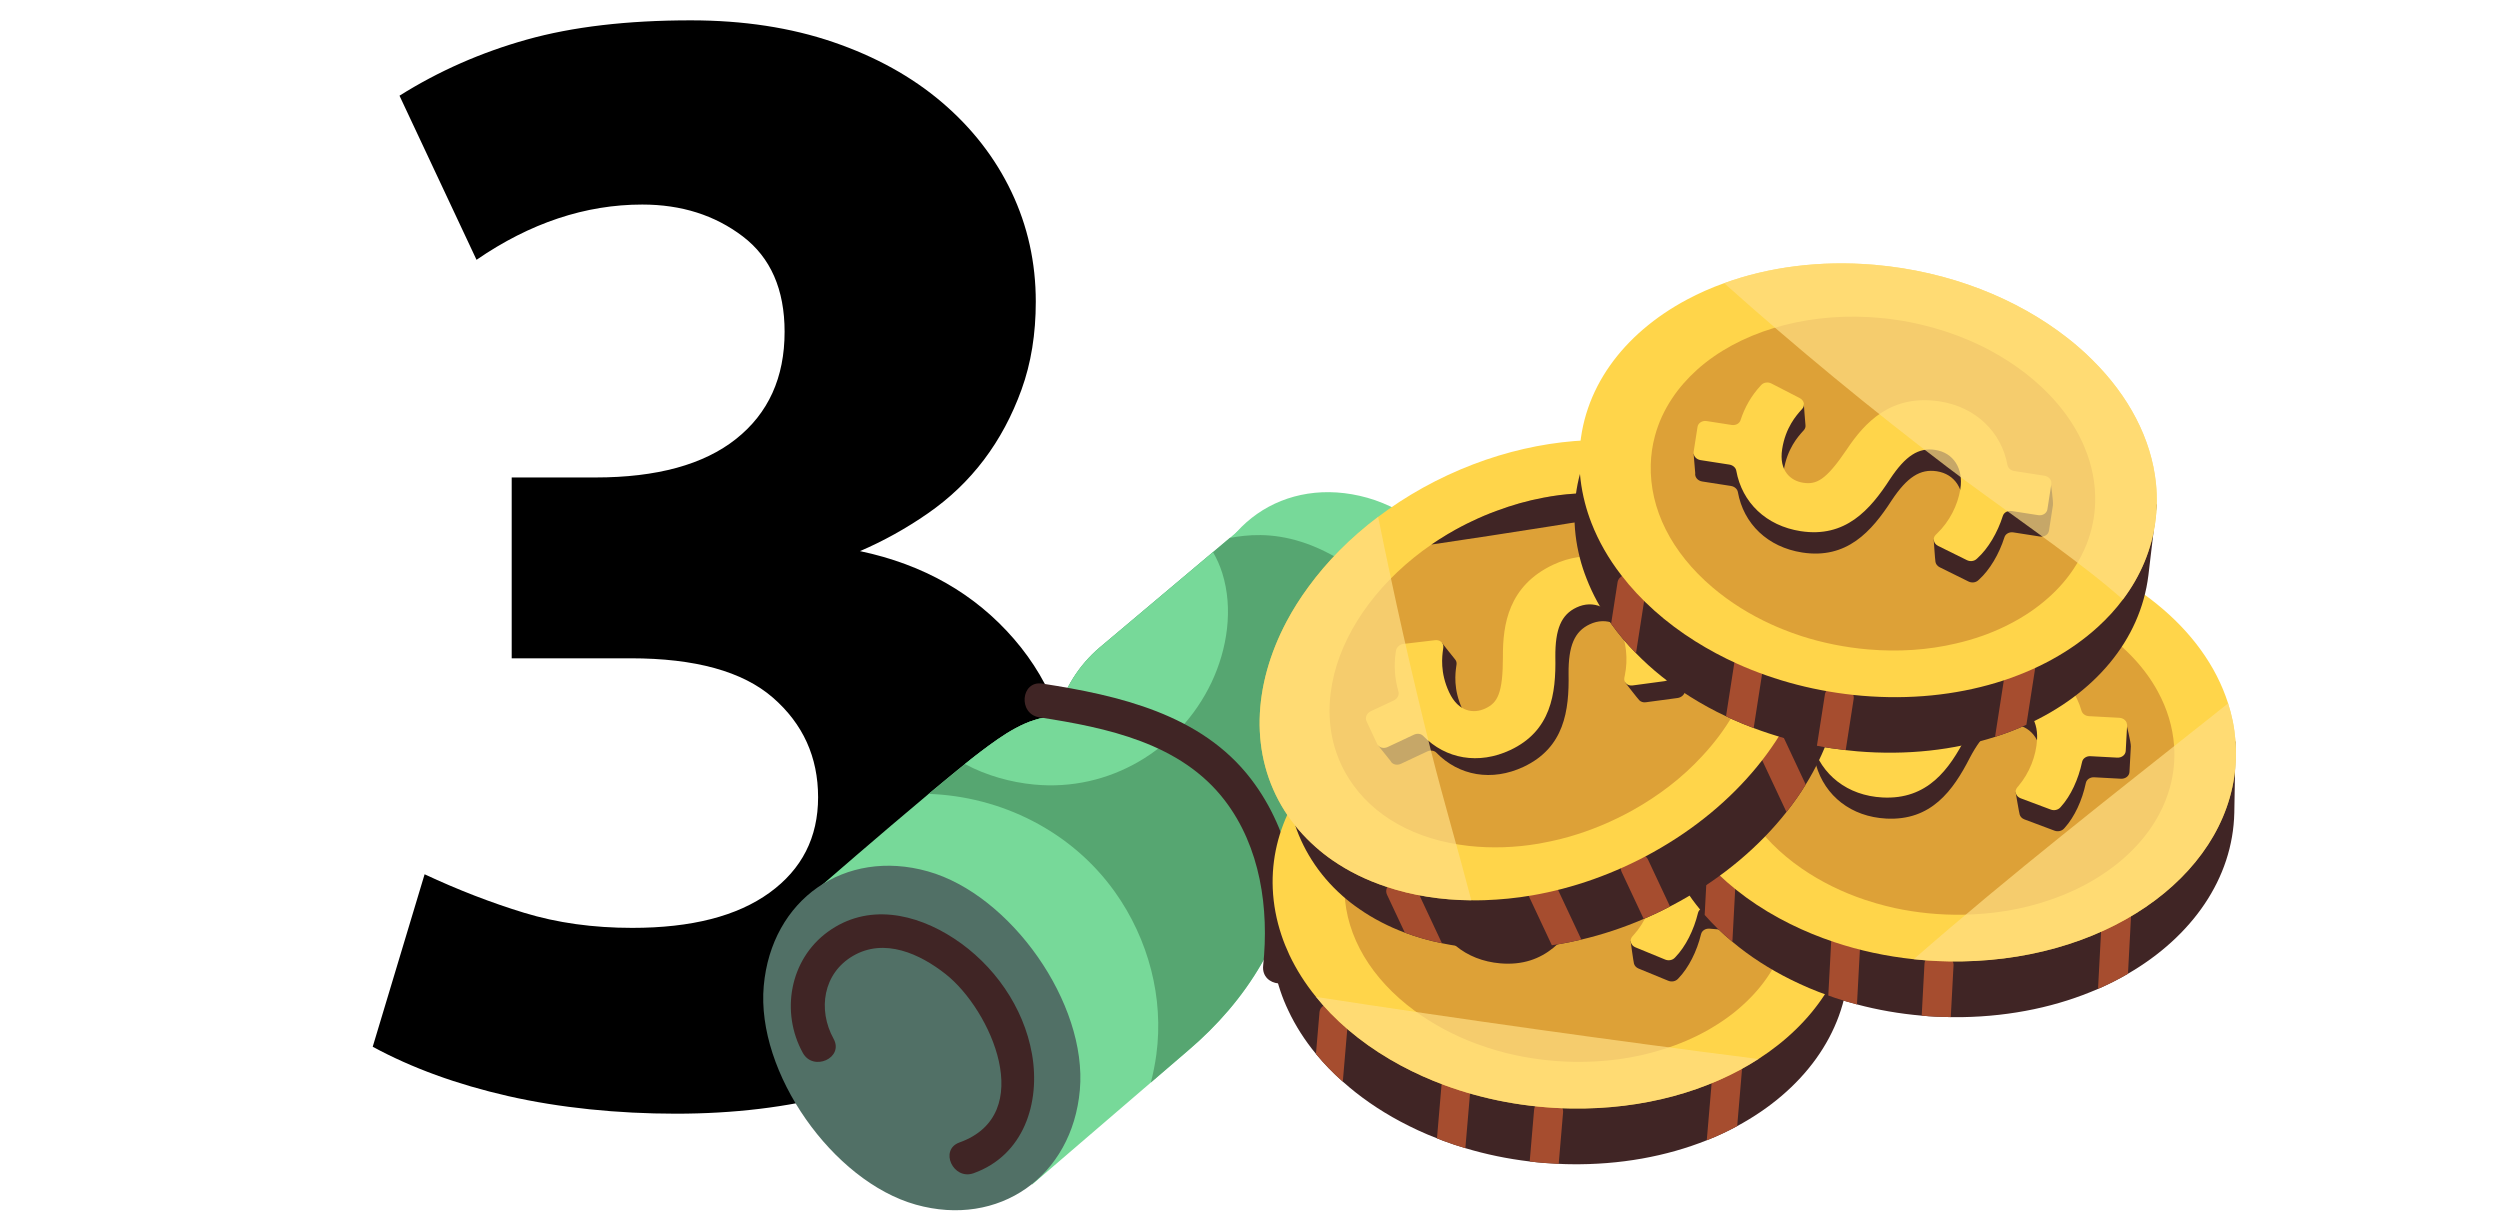 <?xml version="1.0" encoding="UTF-8"?><svg id="Layer_1" xmlns="http://www.w3.org/2000/svg" viewBox="0 0 1700.16 828.94"><g id="Layer_4"><path d="m271.7,65.07c26.56-16.69,55.4-29.41,86.54-38.14,31.12-8.73,68.33-13.1,111.6-13.1,35.66,0,67.92,4.94,96.79,14.8,28.84,9.87,53.52,23.53,74,41s36.24,37.78,47.25,60.92c11.01,23.16,16.52,48.02,16.52,74.58,0,22.02-3.22,41.94-9.68,59.77-6.45,17.84-14.99,33.78-25.62,47.83s-23.35,26.19-38.15,36.44c-14.8,10.25-30.17,18.79-46.11,25.62,43.27,9.12,78.18,29.05,104.76,59.79,26.56,30.75,39.85,67.75,39.85,111.02,0,35.68-6.64,66.8-19.94,93.37-13.28,26.58-31.88,48.59-55.79,66.04-23.92,17.46-52.38,30.56-85.4,39.29-33.03,8.72-69.27,13.08-108.74,13.08s-78.95-4-113.88-11.94c-34.92-7.96-65.66-19.16-92.23-33.59l35.29-117.29c22.77,10.64,45.35,19.37,67.75,26.21,22.4,6.84,46.88,10.24,73.46,10.24,40.22,0,71.34-7.96,93.37-23.92,22.01-15.94,33.02-37.58,33.02-64.91s-10.25-49.9-30.75-67.75c-20.5-17.84-52.76-26.75-96.77-26.75h-80.85v-122.98h56.93c41.75,0,73.63-8.73,95.64-26.19,22.01-17.47,33.02-41.75,33.02-72.87,0-28.84-9.5-50.48-28.48-64.91-18.97-14.42-41.75-21.63-68.31-21.63-38.71,0-76.29,12.54-112.72,37.58l-52.38-111.6h0Z" style="stroke-width:0px;"/></g><g id="Layer_3"><path d="m998.32,553.43l-13.69,11.49-68.32,57.33c-5.15,4.4-10.94,8.06-17.28,10.4-9.12,3.37-18.65,4.27-26.96-1-1.05-.67-2.26-.35-2.76.8-3.36,7.97-7.21,15.66-11.49,23.09-12.94,22.44-30.14,42.13-49.88,58.91l-25.26,21.7-80.79,69.42-144.03-202.72s40.26-34.99,73.68-62.95c14.54-12.16,27.78-23.01,35.87-29.08,14.19-10.64,31.21-23.06,49.74-23.55.71-.02,1.56-.33,1.83-1.04l.06-.16c4.68-17.8,14.73-33.74,28.76-45.67l88.58-74.59,17.92-15.11,16.87,23.74,115.16,162.13,11.99,16.87h0Z" style="fill:#77d999; stroke-width:0px;"/><path d="m734.37,741.28c-5.23,58.9-55.18,93.79-111.57,77.95-56.39-15.84-108.65-89.82-103.41-148.71s55.18-93.79,111.57-77.95c56.39,15.84,108.65,89.82,103.41,148.71Z" style="fill:#517066; stroke-width:0px;"/><path d="m701.81,716.76c-5.63-31.99-26.01-60.85-53.03-78.54-26.24-17.19-58.83-24.18-85.83-4.51-25.94,18.89-32.2,54.7-16.99,82.31,7.11,12.91,28.1,3.44,20.94-9.56-10.9-19.77-7.19-44.54,13.26-56.43,21.29-12.38,45.32-1.47,62.95,12.44,30.8,24.3,62.49,95.48,9.42,114.46-13.97,4.99-4.31,25.9,9.56,20.94,33.97-12.15,45.6-47.65,39.72-81.1h0Z" style="fill:#402525; stroke-width:0px;"/><path d="m1033.31,487.23c-5.24,58.89-55.18,93.79-111.57,77.95-56.39-15.84-108.65-89.82-103.41-148.71,5.24-58.89,55.18-93.79,111.57-77.95,56.39,15.84,108.65,89.82,103.41,148.71Z" style="fill:#77d999; stroke-width:0px;"/><path d="m957.94,420.2c-55.82-60.91-97.99-58.78-121.57-54.38l-11.46,9.65-77.12,64.93c-14.03,11.93-24.08,27.87-28.76,45.67l-.06.16c-.27.71-1.12,1.02-1.83,1.04-18.54.49-35.56,12.91-49.74,23.55-3.06,2.29-6.89,5.29-11.17,8.78-7.14,5.69-15.68,12.75-24.7,20.3,48.94,1.66,97,25.03,126.67,66.67,22.9,32.13,33.37,72.15,28.2,110.55-.86,6.45-2.14,12.78-3.73,19.04l25.26-21.7c19.74-16.78,36.95-36.47,49.88-58.91,4.28-7.42,8.13-15.11,11.49-23.09.5-1.15,1.71-1.47,2.76-.8,8.31,5.28,17.84,4.37,26.96,1,6.34-2.34,12.13-6,17.28-10.4l68.32-57.33c18.64-30.77,14.05-100.29-26.69-144.73h0Z" style="fill:#56a671; stroke-width:0px;"/><path d="m831.21,389.72c-1.6-5.12-3.73-9.85-6.3-14.25l-77.12,64.93c-14.03,11.93-24.08,27.87-28.76,45.67l-.06.16c-.27.71-1.12,1.02-1.83,1.04-18.54.49-35.56,12.91-49.74,23.55-3.06,2.29-6.89,5.29-11.17,8.78,14.52,7.84,31.26,12.44,47.06,13.94,50.88,4.91,98.64-23.38,120.55-69.3,10.79-22.72,15.02-50.23,7.38-74.53h0Z" style="fill:#77d999; stroke-width:0px;"/><path d="m881.96,658.74c4.71-44.81-3.28-92.47-31.19-128.94-33.79-44.16-89.88-56.86-141.95-64.91-14.63-2.26-16.64,20.67-2.02,22.93,45.93,7.1,96.26,17.49,126.14,56.54,24.27,31.72,30.16,73.57,26.09,112.35-1.54,14.72,21.38,16.79,22.94,2.03h0Z" style="fill:#402525; stroke-width:0px;"/><path d="m1190.03,539.1c6.49,4.38,12.63,9.06,18.31,14.03,26.07,22.48,51.16,57.35,51.16,57.35,0,0-2.13,44.8-2.35,48.21-2.37,44.52-31.26,83.14-75.74,107.11-6.54,3.57-13.48,6.78-20.69,9.66-27.26,10.88-58.88,16.81-92.93,16.29-2.6-.05-5.17-.11-7.77-.27-6.68-.27-13.27-.8-19.73-1.61-15.16-1.79-29.82-4.85-43.75-9.04-4.99-1.48-9.87-3.12-14.67-4.88-1.57-.56-3.11-1.16-4.63-1.82-8.73-3.35-17.04-7.23-25.03-11.5-14.46-7.73-27.61-16.84-39.01-27.05-6.7-5.88-12.79-12.21-18.26-18.85-7.6-9.23-13.92-19.1-18.78-29.45-2.1-4.4-3.93-8.88-5.46-13.47-3.42-10.23-5.46-20.83-5.89-31.69-3.32-80.87,82.17-145.08,190.99-143.35,51.09.78,98.24,16.01,134.22,40.29h0Z" style="fill:#402525; stroke-width:0px;"/><path d="m917.06,690.12l-3.87,45.48c-6.7-5.88-12.79-12.21-18.26-18.85l2.41-28.31c.8-9.41,20.52-7.73,19.72,1.68h0Z" style="fill:#a64d2f; stroke-width:0px;"/><path d="m1185.92,712.63l-4.52,53.18c-6.54,3.57-13.48,6.78-20.69,9.66l5.49-64.51c.8-9.4,20.52-7.73,19.72,1.68h0Z" style="fill:#a64d2f; stroke-width:0px;"/><path d="m1000.46,734.77l-3.92,46.07c-4.99-1.48-9.87-3.12-14.67-4.88-1.57-.56-3.11-1.16-4.63-1.82l3.49-41.05c.8-9.4,20.52-7.73,19.72,1.68h0Z" style="fill:#a64d2f; stroke-width:0px;"/><path d="m1063,756.46l-2.98,35.02c-6.68-.27-13.27-.8-19.73-1.61l2.99-35.09c.8-9.37,20.52-7.73,19.72,1.68Z" style="fill:#a64d2f; stroke-width:0px;"/><path d="m1259.41,620.83c-2.14,39.98-26.11,75.23-63.56,99.37-33.6,21.67-78.09,34.43-127.32,33.64-30.55-.5-59.68-6.12-85.89-15.75-10.43-3.85-20.29-8.29-29.69-13.32-21.08-11.28-39.26-25.38-53.53-41.56-1.51-1.71-2.99-3.45-4.41-5.23-7.33-8.98-13.42-18.58-18.15-28.57-2.04-4.38-3.88-8.88-5.39-13.45-3.42-10.26-5.46-20.85-5.92-31.7-3.29-80.85,82.2-145.08,191.01-143.37h.4c50.94.89,97.89,16.11,133.8,40.31,6.51,4.37,12.63,9.08,18.35,14.04,26.08,22.49,43.63,50.41,48.9,80.89.79,4.7,1.28,9.5,1.51,14.34.13,3.49.13,6.94-.1,10.36h.01Z" style="fill:#ffd54a; stroke-width:0px;"/><path d="m1065.96,496.74c-1.52-.06-3.06-.09-4.58-.13-1.81-.05-3.63-.04-5.45,0-.23.02-.43,0-.66.01-45.47.66-87.69,16.77-113.91,43.7-6.26,6.5-11.5,13.38-15.61,20.62-4.81,8.4-8.17,17.29-9.94,26.45-1.27,6.43-1.77,12.99-1.47,19.61,1.24,30.07,18.15,58.6,47.72,80.39,12.58,9.26,26.82,16.83,42.07,22.49,2.53.94,5.13,1.82,7.73,2.67,4.08,1.34,8.3,2.52,12.5,3.61,14.84,3.67,30.37,5.72,46.22,5.98,10.28.15,20.33-.45,30.15-1.76,9.98-1.36,19.67-3.48,29.02-6.38,11.79-3.59,22.58-8.25,32.29-13.79.8-.46,1.57-.93,2.33-1.39,5.14-3.03,10.01-6.38,14.51-9.92,4.18-3.31,8.07-6.84,11.65-10.49,6.22-6.37,11.46-13.28,15.61-20.62,3.29-5.73,5.88-11.71,7.79-17.85,2.79-9.07,4.08-18.5,3.69-28.2-.54-12.75-3.89-25.25-9.85-37.04-8.01-16.03-20.84-30.81-37.86-43.35-7.4-5.42-15.3-10.25-23.69-14.46-.67-.32-1.36-.68-2.06-1-6.33-3.15-13-5.89-19.86-8.26-10.29-3.62-21.04-6.35-32.11-8.18-5.89-1.03-11.86-1.77-17.9-2.22-2.75-.24-5.51-.41-8.34-.51h0Z" style="fill:#dda137; stroke-width:0px;"/><path d="m1047.87,597.42c-12.8,22.12-19.03,25.51-28.13,24.74-8.47-.72-17.06-6.83-15.78-21.81,1.26-14.84,8.12-23.64,11.05-27.4l.7-.89c.85-1.09,1.11-2.37.86-3.57-.31-1.49-2.1-14.2-2.1-14.2l-20.88,2.06c-2.44-1.05-5.34-.41-6.87,1.51l-.51.64c-5.66,7.1-9.58,15.08-11.88,24.23-.58,2.32-3.07,3.85-5.77,3.62l-17.18-1.46c-3.04-.26-9.08,6.1-9.31,8.77l1.94,12.71c-.23,2.67,2.05,5.04,5.09,5.3l19.71,1.68c2.4.21,4.48,1.72,5.01,3.8,5.4,21.4,22.89,36,46.5,38,30.56,2.6,46.07-17.51,58.24-39.56,9.39-16.52,17.87-22.86,29.28-21.89,12.48,1.06,20.06,11.23,18.87,25.29-.97,11.33-17.77,21.21-17.77,21.21,0,0,1.87,13.77,2.27,15.16s1.47,2.65,3.11,3.32l20.21,8.31c2.26.93,4.9.44,6.48-1.21l.51-.53c6.87-7.13,12.47-18.27,15.32-30.02.57-2.35,3.05-3.91,5.78-3.68l18.2,1.55c3.04.26,5.68-1.7,5.91-4.37l1.48-17.36c.23-2.67-2.72-16.14-2.72-16.14l-23.01,9.08c-2.38-.21-4.41-1.73-4.94-3.79-5.67-22.2-24.4-37.86-48.84-39.94-33.61-2.86-50.16,18.18-60.82,36.84h.01Z" style="fill:#402525; stroke-width:0px;"/><path d="m1045.8,583.02c-12.8,22.12-19.03,25.51-28.13,24.74-8.47-.72-17.06-6.83-15.78-21.81,1.26-14.84,8.12-23.64,11.05-27.4l.7-.89c1.9-2.44.84-5.84-2.24-7.16l-19.88-8.56c-2.44-1.05-5.34-.41-6.87,1.51l-.51.64c-5.66,7.1-9.58,15.08-11.88,24.23-.58,2.32-3.07,3.85-5.77,3.62l-17.18-1.46c-3.04-.26-5.68,1.7-5.91,4.37l-1.46,17.11c-.23,2.67,2.05,5.04,5.09,5.3l19.71,1.68c2.4.21,4.48,1.72,5.01,3.8,5.4,21.4,22.89,36,46.5,38,30.56,2.6,46.07-17.51,58.24-39.56,9.39-16.52,17.87-22.86,29.28-21.89,12.48,1.06,20.06,11.23,18.87,25.29-.97,11.33-5.95,22.73-13.67,31.3l-.84.93c-2.21,2.45-1.17,6.12,2.11,7.46l20.21,8.31c2.25.93,4.9.44,6.48-1.21l.51-.53c6.87-7.13,12.47-18.27,15.32-30.02.57-2.35,3.05-3.91,5.78-3.68l18.2,1.55c3.04.26,5.68-1.7,5.91-4.37l1.48-17.36c.23-2.67-2.05-5.04-5.09-5.3l-20.64-1.76c-2.38-.21-4.41-1.73-4.94-3.79-5.67-22.2-24.4-37.86-48.84-39.94-33.61-2.86-50.16,18.18-60.82,36.84h.01Z" style="fill:#ffd54a; stroke-width:0px;"/><path d="m1194.83,720.08c-100.13-12.76-200.09-26.77-299.82-42.09,1.42,1.78,2.9,3.52,4.41,5.23,14.27,16.18,32.45,30.28,53.53,41.56,9.41,5.03,19.27,9.47,29.69,13.32,26.21,9.64,55.34,15.26,85.89,15.75,49.23.79,93.72-11.97,127.32-33.64-.33-.03-.69-.1-1.02-.13h0Z" style="fill:#ffdf85; isolation:isolate; opacity:.7; stroke-width:0px;"/><path d="m1448.62,435.33c6.63,4.18,12.91,8.66,18.74,13.45,26.77,21.65,52.94,55.71,52.94,55.71,0,0-.71,44.85-.83,48.26-.96,44.57-28.62,84.09-72.32,109.45-6.43,3.78-13.26,7.2-20.37,10.31-26.9,11.74-58.32,18.66-92.37,19.21-2.6.03-5.17.05-7.77-.02-6.68-.06-13.28-.38-19.77-.99-15.21-1.31-29.95-3.9-44.01-7.65-5.04-1.32-9.96-2.81-14.81-4.41-1.59-.51-3.14-1.06-4.69-1.67-8.83-3.07-17.26-6.69-25.38-10.71-14.69-7.27-28.13-15.96-39.85-25.8-6.88-5.67-13.17-11.8-18.85-18.26-7.89-8.98-14.52-18.65-19.7-28.84-2.24-4.34-4.21-8.76-5.88-13.29-3.74-10.11-6.11-20.64-6.88-31.48-5.87-80.72,77.55-147.6,186.37-149.3,51.09-.83,98.69,12.9,135.43,36.03h0Z" style="fill:#402525; stroke-width:0px;"/><path d="m1180.56,594.9l-2.43,45.58c-6.88-5.67-13.17-11.8-18.85-18.26l1.52-28.37c.51-9.43,20.27-8.37,19.77,1.06h0Z" style="fill:#a64d2f; stroke-width:0px;"/><path d="m1450,608.91l-2.84,53.29c-6.43,3.78-13.26,7.2-20.37,10.31l3.45-64.65c.5-9.42,20.27-8.37,19.77,1.06h0Z" style="fill:#a64d2f; stroke-width:0px;"/><path d="m1265.32,636.9l-2.46,46.17c-5.04-1.32-9.96-2.81-14.81-4.41-1.59-.51-3.14-1.06-4.69-1.67l2.2-41.14c.51-9.42,20.27-8.37,19.77,1.06h0Z" style="fill:#a64d2f; stroke-width:0px;"/><path d="m1328.52,656.6l-1.87,35.1c-6.68-.06-13.28-.38-19.77-.99l1.88-35.17c.5-9.39,20.27-8.37,19.77,1.06Z" style="fill:#a64d2f; stroke-width:0px;"/><path d="m1520.56,514.86c-1.65,75.99-82.5,137.32-186.57,138.96-11.02.16-21.9-.33-32.52-1.48-18.84-1.98-36.92-5.92-53.86-11.58-10.52-3.49-20.52-7.63-30.09-12.36-21.41-10.59-40.05-24.14-54.82-39.85-9.6-10.16-17.56-21.28-23.58-33.04-2.24-4.34-4.18-8.75-5.85-13.29-3.75-10.16-6.12-20.68-6.94-31.5-5.82-80.72,77.6-147.58,186.41-149.32.13,0,.27-.04.4-.04,50.97-.69,98.38,13.02,135.02,36.1,6.64,4.18,12.89,8.65,18.78,13.45,23.21,18.78,40.18,41.86,48.31,67.41,1.25,3.92,2.3,7.86,3.13,11.87.96,4.7,1.58,9.47,1.97,14.3.23,3.49.33,6.94.23,10.36h0Z" style="fill:#ffd54a; stroke-width:0px;"/><path d="m1323.28,396.92c-1.52-.02-3.06,0-4.58.02-1.81,0-3.63.07-5.44.17-.23.02-.43.01-.66.03-45.42,2.09-87.11,19.52-112.47,47.28-6.06,6.69-11.07,13.73-14.96,21.1-4.54,8.55-7.62,17.54-9.1,26.75-1.07,6.46-1.36,13.03-.85,19.65,2.19,30.01,19.99,58,50.23,78.84,12.87,8.85,27.33,15.98,42.76,21.15,2.56.86,5.18,1.66,7.81,2.43,4.12,1.21,8.38,2.26,12.61,3.21,14.94,3.2,30.53,4.76,46.39,4.52,10.28-.18,20.31-1.09,30.08-2.71,9.94-1.68,19.55-4.1,28.81-7.29,11.67-3.96,22.31-8.95,31.84-14.8.79-.49,1.54-.97,2.29-1.46,5.05-3.19,9.81-6.69,14.19-10.37,4.07-3.44,7.85-7.09,11.32-10.86,6.02-6.56,11.03-13.64,14.96-21.1,3.11-5.83,5.51-11.89,7.22-18.09,2.5-9.15,3.5-18.62,2.8-28.3-.94-12.73-4.69-25.11-11.02-36.71-8.51-15.77-21.81-30.14-39.21-42.13-7.56-5.18-15.62-9.76-24.13-13.7-.68-.3-1.38-.64-2.09-.94-6.43-2.95-13.18-5.48-20.11-7.63-10.4-3.29-21.23-5.68-32.35-7.16-5.92-.84-11.91-1.39-17.96-1.65-2.76-.15-5.52-.23-8.35-.25h0Z" style="fill:#dda137; stroke-width:0px;"/><path d="m1308.38,498.12c-12.1,22.51-18.21,26.1-27.33,25.61-8.49-.45-17.26-6.29-16.46-21.3.8-14.87,7.37-23.89,10.18-27.74l.67-.92c.81-1.12,1.03-2.4.75-3.59-.36-1.48-2.54-14.13-2.54-14.13l-20.8,2.71c-2.47-.97-5.35-.25-6.82,1.72l-.49.66c-5.43,7.27-9.1,15.38-11.11,24.6-.51,2.34-2.94,3.94-5.65,3.8l-17.22-.92c-3.04-.16-8.88,6.39-9.03,9.06l2.35,12.64c-.15,2.68,2.21,4.98,5.25,5.14l19.75,1.06c2.41.13,4.54,1.58,5.12,3.64,6.08,21.22,24.01,35.26,47.67,36.52,30.63,1.64,45.49-18.95,56.96-41.38,8.87-16.81,17.14-23.41,28.58-22.8,12.51.67,20.41,10.59,19.66,24.68-.61,11.35-17.09,21.76-17.09,21.76,0,0,2.31,13.7,2.74,15.08s1.55,2.6,3.21,3.22l20.47,7.67c2.28.86,4.91.28,6.44-1.41l.5-.55c6.65-7.34,11.88-18.65,14.36-30.48.5-2.37,2.93-4,5.66-3.86l18.24.98c3.04.16,5.63-1.88,5.77-4.55l.93-17.4c.15-2.68-3.23-16.04-3.23-16.04l-22.71,9.8c-2.39-.13-4.46-1.59-5.05-3.64-6.37-22.01-25.58-37.07-50.08-38.37-33.68-1.8-49.56,19.76-59.62,38.74h0Z" style="fill:#402525; stroke-width:0px;"/><path d="m1305.86,483.78c-12.1,22.51-18.21,26.1-27.33,25.61-8.49-.45-17.26-6.29-16.46-21.3.8-14.87,7.37-23.89,10.18-27.74l.67-.92c1.82-2.5.65-5.86-2.46-7.09l-20.14-7.93c-2.47-.97-5.35-.25-6.82,1.72l-.49.66c-5.43,7.27-9.1,15.38-11.11,24.6-.51,2.34-2.94,3.94-5.65,3.8l-17.22-.92c-3.04-.16-5.63,1.88-5.77,4.55l-.92,17.15c-.15,2.68,2.21,4.98,5.25,5.14l19.75,1.06c2.41.13,4.54,1.58,5.12,3.64,6.08,21.22,24.01,35.25,47.67,36.52,30.63,1.64,45.49-18.95,56.96-41.38,8.87-16.81,17.14-23.41,28.58-22.8,12.51.67,20.41,10.59,19.66,24.68-.61,11.35-5.23,22.91-12.68,31.72l-.81.95c-2.13,2.52-.98,6.15,2.34,7.39l20.47,7.67c2.28.86,4.91.28,6.44-1.41l.5-.55c6.65-7.34,11.88-18.65,14.36-30.48.5-2.37,2.93-4.01,5.66-3.86l18.24.98c3.04.16,5.63-1.88,5.77-4.55l.93-17.4c.14-2.68-2.21-4.98-5.25-5.14l-20.69-1.11c-2.39-.13-4.46-1.59-5.05-3.64-6.37-22.01-25.58-37.07-50.08-38.37-33.68-1.8-49.56,19.76-59.62,38.74h0Z" style="fill:#ffd54a; stroke-width:0px;"/><path d="m1520.33,504.5c-.4-4.84-1.02-9.6-1.97-14.3-.82-4.01-1.88-7.96-3.13-11.87-3.19,2.57-6.38,5.1-9.57,7.63-68.72,54.55-138.14,108.58-204.2,166.38,10.62,1.15,21.5,1.65,32.52,1.48,104.07-1.65,184.93-62.97,186.57-138.96.1-3.42,0-6.87-.23-10.36h0Z" style="fill:#ffdf85; isolation:isolate; opacity:.7; stroke-width:0px;"/><path d="m1122.13,332.87c7.81.55,15.47,1.54,22.87,3,33.82,6.44,72.98,24.1,72.98,24.1,0,0,20.55,39.86,22.07,42.93,20.2,39.73,14.49,87.63-12.05,130.63-3.88,6.36-8.29,12.61-13.09,18.71-18.17,23.05-42.59,43.99-72.34,60.56-2.28,1.25-4.54,2.49-6.86,3.66-5.92,3.11-11.89,5.94-17.89,8.47-14.02,6.04-28.25,10.71-42.4,14.05-5.06,1.22-10.1,2.24-15.14,3.11-1.64.3-3.27.55-4.92.75-9.23,1.46-18.37,2.26-27.42,2.55-16.39.53-32.33-.78-47.31-3.92-8.74-1.75-17.18-4.18-25.24-7.19-11.19-4.19-21.6-9.59-30.99-16.12-4.02-2.77-7.85-5.73-11.46-8.94-8.08-7.15-15.14-15.31-20.94-24.5-43.3-68.38-1.37-166.73,93.75-219.63,44.64-24.86,93.08-35.24,136.39-32.2h-.02Z" style="fill:#402525; stroke-width:0px;"/><path d="m961.23,600.13l19.38,41.32c-8.74-1.75-17.18-4.18-25.24-7.19l-12.07-25.72c-4.01-8.55,13.91-16.95,17.92-8.41h0Z" style="fill:#a64d2f; stroke-width:0px;"/><path d="m1205.33,485.21l22.67,48.32c-3.88,6.36-8.29,12.61-13.09,18.71l-27.5-58.62c-4.01-8.54,13.91-16.95,17.92-8.41h0Z" style="fill:#a64d2f; stroke-width:0px;"/><path d="m1055.78,597.11l19.64,41.85c-5.06,1.22-10.1,2.24-15.14,3.11-1.64.3-3.27.55-4.92.75l-17.5-37.3c-4.01-8.54,13.91-16.95,17.92-8.41h0Z" style="fill:#a64d2f; stroke-width:0px;"/><path d="m1120.78,584.63l14.93,31.82c-5.92,3.11-11.89,5.94-17.89,8.47l-14.96-31.88c-4-8.52,13.91-16.95,17.92-8.41h0Z" style="fill:#a64d2f; stroke-width:0px;"/><path d="m1234.86,426.15c-.4,8.26-1.65,16.57-3.68,24.89-11.67,48.34-49.65,96.68-106.93,128.53-26.67,14.83-54.72,24.56-82.24,29.33-10.92,1.88-21.74,2.93-32.39,3.29-3.03.1-6.05.13-9.04.07-20.58-.16-40.25-3.29-58.07-9.31-13.29-4.41-25.55-10.46-36.43-17.99-3.98-2.76-7.8-5.76-11.41-8.98-8.09-7.17-15.16-15.32-20.98-24.46-24.07-38.04-21.8-85.33,1.35-128.96,4.21-7.93,9.14-15.75,14.73-23.35,12.6-17.26,28.51-33.44,47.45-47.71,9.34-7.07,19.43-13.65,30.22-19.66.13-.04.23-.1.36-.2,44.59-24.66,92.83-34.95,136.04-31.93,7.86.53,15.46,1.51,22.89,2.96,33.83,6.45,63.04,21.83,82.79,45.61,3.06,3.68,5.89,7.6,8.49,11.71,1.88,2.93,3.59,5.92,5.1,9.01,9.04,17.76,12.82,37.22,11.77,57.15h0Z" style="fill:#ffd54a; stroke-width:0px;"/><path d="m1193.27,408.27c-2.14-9.24-5.72-18.05-10.92-26.27-6.84-10.79-15.98-19.93-27.06-27.16-6.02-3.98-12.6-7.4-19.7-10.16-10.52-4.18-22.2-7.04-34.76-8.45-9.11-.99-18.38-1.22-27.75-.66-.73.04-1.51.07-2.27.17-7.07.43-14.21,1.38-21.34,2.76-10.69,2.01-21.37,5.03-31.86,8.98-5.62,2.04-11.18,4.41-16.64,7.04-2.5,1.15-4.97,2.4-7.47,3.72-1.35.69-2.7,1.45-4.01,2.17-1.61.86-3.19,1.78-4.74,2.73-.2.13-.36.2-.56.33-3.68,2.21-7.27,4.51-10.75,6.87-33.51,23.08-57.71,54.95-66.06,87.92-2.17,8.75-3.26,17.33-3.22,25.68.07,9.67,1.58,19.04,4.64,27.85,2.11,6.22,4.97,12.13,8.52,17.72,16.11,25.42,45.02,41.69,81.51,45.77,15.52,1.71,31.63,1.19,47.68-1.55,2.67-.46,5.36-.99,8.02-1.58,4.21-.86,8.45-1.94,12.63-3.13,14.7-4.21,29.17-10.23,43.04-17.92,8.98-5,17.36-10.56,25.22-16.61,7.96-6.15,15.29-12.83,21.93-20.03,8.42-8.98,15.46-18.41,21.08-28.08.46-.79.89-1.58,1.35-2.37,2.93-5.2,5.46-10.52,7.6-15.85,1.94-4.93,3.55-9.93,4.84-14.9,2.21-8.62,3.29-17.23,3.22-25.65,0-6.61-.76-13.09-2.17-19.37v.02Z" style="fill:#dda137; stroke-width:0px;"/><path d="m1031.08,457.78c-.03,25.56-3.73,31.61-12,35.48-7.69,3.61-18.19,2.62-24.57-11-6.33-13.48-4.79-24.54-4.14-29.26l.16-1.12c.19-1.37-.23-2.6-1.04-3.52-1.01-1.14-8.92-11.25-8.92-11.25l-17.06,12.22c-2.64.31-4.83,2.31-5.19,4.74l-.12.81c-1.35,8.97-.76,17.85,1.83,26.92.66,2.3-.73,4.86-3.19,6.01l-15.61,7.32c-2.76,1.3-4.81,9.83-3.68,12.25l8.04,10.03c1.14,2.43,4.3,3.34,7.06,2.05l17.91-8.4c2.18-1.02,4.74-.75,6.23.79,15.38,15.84,37.82,19.73,59.27,9.67,27.77-13.03,31.14-38.19,30.66-63.38-.13-19,4.05-28.73,14.42-33.6,11.34-5.32,22.99-.31,28.98,12.47,4.83,10.29-4.79,27.26-4.79,27.26,0,0,8.5,10.99,9.54,12s2.6,1.56,4.35,1.32l21.66-2.91c2.42-.33,4.46-2.07,5.01-4.28l.18-.72c2.39-9.61,1.66-22.05-1.74-33.65-.68-2.32.69-4.91,3.17-6.07l16.54-7.76c2.76-1.3,4.07-4.31,2.94-6.74l-7.4-15.77c-1.14-2.43-10.43-12.61-10.43-12.61l-15.39,19.36c-2.17,1.02-4.68.71-6.17-.82-16.01-16.39-40.05-20.59-62.27-10.17-30.54,14.33-34.35,40.82-34.25,62.31h.01Z" style="fill:#402525; stroke-width:0px;"/><path d="m1022.09,446.34c-.03,25.56-3.73,31.61-12,35.48-7.69,3.61-18.19,2.62-24.57-11-6.33-13.48-4.79-24.54-4.14-29.26l.16-1.12c.43-3.06-2.2-5.47-5.52-5.08l-21.5,2.53c-2.64.31-4.83,2.31-5.19,4.74l-.12.81c-1.35,8.97-.76,17.85,1.83,26.92.66,2.3-.73,4.86-3.19,6.01l-15.61,7.32c-2.76,1.3-4.07,4.31-2.94,6.74l7.3,15.55c1.14,2.43,4.3,3.34,7.06,2.05l17.91-8.4c2.18-1.02,4.74-.75,6.23.79,15.38,15.84,37.82,19.73,59.27,9.67,27.77-13.03,31.14-38.19,30.66-63.38-.13-19,4.05-28.73,14.42-33.6,11.34-5.32,22.99-.31,28.98,12.47,4.83,10.29,6.22,22.66,3.81,33.94l-.26,1.22c-.69,3.22,2.05,5.88,5.55,5.41l21.66-2.91c2.42-.33,4.46-2.07,5.01-4.28l.18-.72c2.39-9.61,1.66-22.05-1.74-33.65-.68-2.32.69-4.91,3.17-6.07l16.54-7.76c2.76-1.3,4.07-4.31,2.94-6.74l-7.4-15.77c-1.14-2.43-4.3-3.34-7.06-2.05l-18.76,8.8c-2.17,1.02-4.68.71-6.17-.82-16.01-16.39-40.05-20.59-62.27-10.17-30.54,14.33-34.35,40.82-34.25,62.31v.02Z" style="fill:#ffd54a; stroke-width:0px;"/><path d="m973.22,510.86c-13.32-52.81-25.19-105.98-36-159.35-18.94,14.27-34.85,30.45-47.45,47.71-5.59,7.6-10.52,15.42-14.73,23.35-23.15,43.63-25.42,90.92-1.35,128.96,5.82,9.14,12.89,17.3,20.98,24.46,3.62,3.22,7.43,6.22,11.41,8.98,10.89,7.53,23.15,13.58,36.43,17.99,17.82,6.02,37.48,9.14,58.07,9.31-8.81-33.9-18.78-67.47-27.36-101.41h0Z" style="fill:#ffdf85; isolation:isolate; opacity:.7; stroke-width:0px;"/><path d="m1100.83,336.22c-9.11-.99-18.38-1.22-27.75-.66-.73.04-1.51.07-2.27.17-7.07.43-14.21,1.38-21.34,2.76-10.69,2.01-21.37,5.03-31.86,8.98-5.62,2.04-11.18,4.41-16.64,7.04-2.5,1.15-4.97,2.4-7.47,3.72-1.35.69-2.7,1.45-4.01,2.17-1.61.86-3.19,1.78-4.74,2.73-.2.13-.36.2-.56.33-3.68,2.21-7.27,4.51-10.75,6.87,54.12-7.99,108.15-16.57,162.14-25.65-10.52-4.18-22.2-7.04-34.76-8.45h0Z" style="fill:#402525; stroke-width:0px;"/><path d="m1402.35,267.33c6.18,4.82,11.97,9.91,17.3,15.27,24.46,24.23,47.07,60.75,47.07,60.75,0,0-5.22,44.55-5.68,47.94-5.44,44.24-36.93,80.78-82.96,101.62-6.77,3.11-13.92,5.83-21.31,8.21-27.95,8.97-59.91,12.69-93.84,9.82-2.59-.24-5.15-.47-7.73-.8-6.64-.73-13.18-1.72-19.57-2.97-15-2.83-29.41-6.9-43.02-12.04-4.88-1.82-9.63-3.79-14.3-5.88-1.53-.67-3.02-1.37-4.5-2.13-8.47-3.95-16.5-8.39-24.17-13.2-13.89-8.71-26.38-18.71-37.05-29.68-6.27-6.33-11.92-13.06-16.92-20.06-6.94-9.73-12.57-20.02-16.7-30.68-1.79-4.54-3.31-9.13-4.51-13.81-2.71-10.44-4-21.15-3.68-32.02,2.28-80.91,92.01-139.05,200.45-129.79,50.91,4.31,96.89,22.77,131.11,49.48v-.02Z" style="fill:#402525; stroke-width:0px;"/><path d="m1119.6,399.12l-7.01,45.1c-6.27-6.33-11.92-13.06-16.92-20.06l4.36-28.07c1.45-9.33,21.01-6.29,19.56,3.04Z" style="fill:#a64d2f; stroke-width:0px;"/><path d="m1386.26,440.16l-8.19,52.74c-6.77,3.11-13.92,5.83-21.31,8.21l9.94-63.98c1.45-9.33,21.01-6.29,19.56,3.04h0Z" style="fill:#a64d2f; stroke-width:0px;"/><path d="m1199.71,449.43l-7.1,45.69c-4.88-1.82-9.63-3.79-14.3-5.88-1.53-.67-3.02-1.37-4.5-2.13l6.32-40.71c1.45-9.33,21.01-6.29,19.56,3.04h0Z" style="fill:#a64d2f; stroke-width:0px;"/><path d="m1260.6,475.39l-5.4,34.73c-6.64-.73-13.18-1.72-19.57-2.97l5.41-34.8c1.45-9.29,21.01-6.29,19.56,3.04h0Z" style="fill:#a64d2f; stroke-width:0px;"/><path d="m1466.71,343.37c-.1,3.49-.33,6.94-.79,10.33-2.44,19.8-10.2,38.04-22.2,53.99-4.93,6.61-10.62,12.83-16.93,18.58-36.7,33.57-95.2,52.45-160.5,46.89-30.41-2.6-59.12-10.19-84.6-21.64-10.1-4.54-19.66-9.7-28.71-15.36-20.22-12.69-37.39-28.05-50.51-45.15-8.55-11.08-15.36-22.95-20.16-35.28-1.75-4.51-3.26-9.11-4.47-13.81-2.7-10.46-4.01-21.18-3.72-31.99,1.28-45.02,29.59-82.96,73.16-106.21,7.93-4.24,16.38-7.99,25.25-11.15,29.99-10.89,64.91-15.65,102.07-12.5.13.04.27.04.4.04,50.77,4.44,96.54,22.85,130.67,49.49,6.22,4.84,11.97,9.9,17.33,15.26,24.46,24.23,40.08,53.34,43.21,84.08.46,4.77.63,9.6.5,14.44h0Z" style="fill:#ffd54a; stroke-width:0px;"/><path d="m1281.51,216.5c-1.51-.17-3.05-.31-4.56-.44-1.8-.18-3.62-.3-5.43-.38-.23,0-.43-.04-.66-.04-45.4-2.49-88.64,10.66-116.66,35.72-6.7,6.05-12.4,12.55-17,19.49-5.38,8.05-9.35,16.68-11.75,25.7-1.72,6.32-2.66,12.83-2.82,19.46-.85,30.08,14.05,59.72,42.04,83.49,11.91,10.1,25.59,18.65,40.42,25.34,2.46,1.12,4.99,2.17,7.52,3.2,3.98,1.62,8.11,3.09,12.22,4.46,14.55,4.69,29.9,7.81,45.7,9.16,10.25.86,20.32.96,30.2.33,10.05-.67,19.86-2.11,29.39-4.36,12.01-2.76,23.1-6.66,33.17-11.52.83-.41,1.63-.82,2.42-1.22,5.34-2.67,10.43-5.67,15.16-8.89,4.4-3.01,8.53-6.26,12.35-9.66,6.65-5.93,12.35-12.46,17-19.49,3.68-5.49,6.68-11.28,9.01-17.27,3.41-8.86,5.35-18.17,5.63-27.88.35-12.76-2.14-25.45-7.27-37.63-6.88-16.54-18.66-32.18-34.77-45.87-7-5.91-14.55-11.28-22.63-16.06-.64-.37-1.31-.77-1.99-1.14-6.1-3.58-12.56-6.78-19.24-9.61-10.01-4.32-20.55-7.79-31.46-10.38-5.8-1.44-11.71-2.59-17.7-3.45-2.73-.43-5.47-.79-8.28-1.09h0Z" style="fill:#dda137; stroke-width:0px;"/><path d="m1257.06,320.08c-14.3,21.18-20.75,24.13-29.77,22.73-8.4-1.31-16.55-7.99-14.24-22.85,2.29-14.71,9.74-23.03,12.92-26.58l.76-.84c.92-1.03,1.27-2.29,1.1-3.5-.21-1.51-1.11-14.31-1.11-14.31l-20.97.61c-2.36-1.22-5.3-.78-6.95,1.03l-.55.6c-6.13,6.69-10.6,14.38-13.52,23.35-.74,2.27-3.32,3.63-6,3.21l-17.04-2.65c-3.01-.47-9.48,5.46-9.89,8.11l1.06,12.81c-.41,2.65,1.7,5.17,4.71,5.64l19.55,3.04c2.38.37,4.35,2.03,4.73,4.14,3.91,21.73,20.35,37.49,43.75,41.13,30.31,4.71,47.17-14.28,60.84-35.44,10.51-15.83,19.41-21.57,30.73-19.81,12.38,1.92,19.24,12.59,17.07,26.54-1.75,11.23-19.2,19.93-19.2,19.93,0,0,.92,13.86,1.21,15.28.3,1.42,1.29,2.74,2.87,3.53l19.59,9.69c2.19,1.08,4.86.77,6.55-.76l.55-.5c7.35-6.64,13.7-17.36,17.35-28.88.73-2.3,3.31-3.69,6.02-3.27l18.05,2.81c3.01.47,5.79-1.3,6.2-3.95l2.68-17.22c.41-2.65-1.6-16.29-1.6-16.29l-23.58,7.47c-2.36-.37-4.28-2.03-4.66-4.13-4.12-22.54-21.72-39.45-45.97-43.22-33.33-5.18-51.29,14.67-63.22,32.54h-.02Z" style="fill:#402525; stroke-width:0px;"/><path d="m1255.99,305.56c-14.3,21.18-20.75,24.13-29.77,22.73-8.4-1.31-16.54-7.99-14.24-22.85,2.29-14.71,9.74-23.03,12.92-26.58l.76-.84c2.06-2.3,1.24-5.77-1.74-7.3l-19.24-9.91c-2.36-1.22-5.3-.78-6.95,1.03l-.55.6c-6.13,6.69-10.6,14.38-13.52,23.35-.74,2.27-3.32,3.63-6,3.21l-17.04-2.65c-3.01-.47-5.79,1.3-6.2,3.95l-2.64,16.97c-.41,2.65,1.7,5.17,4.71,5.64l19.55,3.04c2.38.37,4.35,2.03,4.73,4.14,3.91,21.73,20.35,37.49,43.75,41.13,30.31,4.71,47.17-14.28,60.84-35.44,10.51-15.83,19.41-21.57,30.73-19.81,12.38,1.92,19.24,12.59,17.07,26.54-1.75,11.23-7.51,22.27-15.8,30.28l-.9.87c-2.37,2.29-1.59,6.02,1.58,7.59l19.59,9.69c2.19,1.08,4.86.77,6.54-.76l.55-.5c7.35-6.64,13.7-17.36,17.36-28.88.73-2.3,3.31-3.69,6.02-3.27l18.05,2.81c3.01.47,5.79-1.3,6.2-3.95l2.68-17.22c.41-2.65-1.7-5.17-4.71-5.64l-20.47-3.18c-2.36-.37-4.28-2.03-4.66-4.13-4.12-22.54-21.72-39.45-45.97-43.22-33.33-5.18-51.29,14.67-63.22,32.54h0Z" style="fill:#ffd54a; stroke-width:0px;"/><path d="m1466.22,328.93c-3.13-30.74-18.74-59.85-43.21-84.08-5.36-5.36-11.12-10.42-17.33-15.26-34.13-26.63-79.9-45.05-130.67-49.49-.13,0-.26,0-.4-.04-37.16-3.16-72.08,1.61-102.07,12.5,48.8,43.57,99.27,85.23,151.39,124.82,32.42,24.6,66.19,47.42,98.25,72.47,7.37,5.76,14.54,11.74,21.54,17.82,12-15.95,19.76-34.2,22.2-53.99.46-3.39.69-6.84.79-10.33.13-4.84-.04-9.67-.5-14.44h0Z" style="fill:#ffdf85; isolation:isolate; opacity:.7; stroke-width:0px;"/></g></svg>